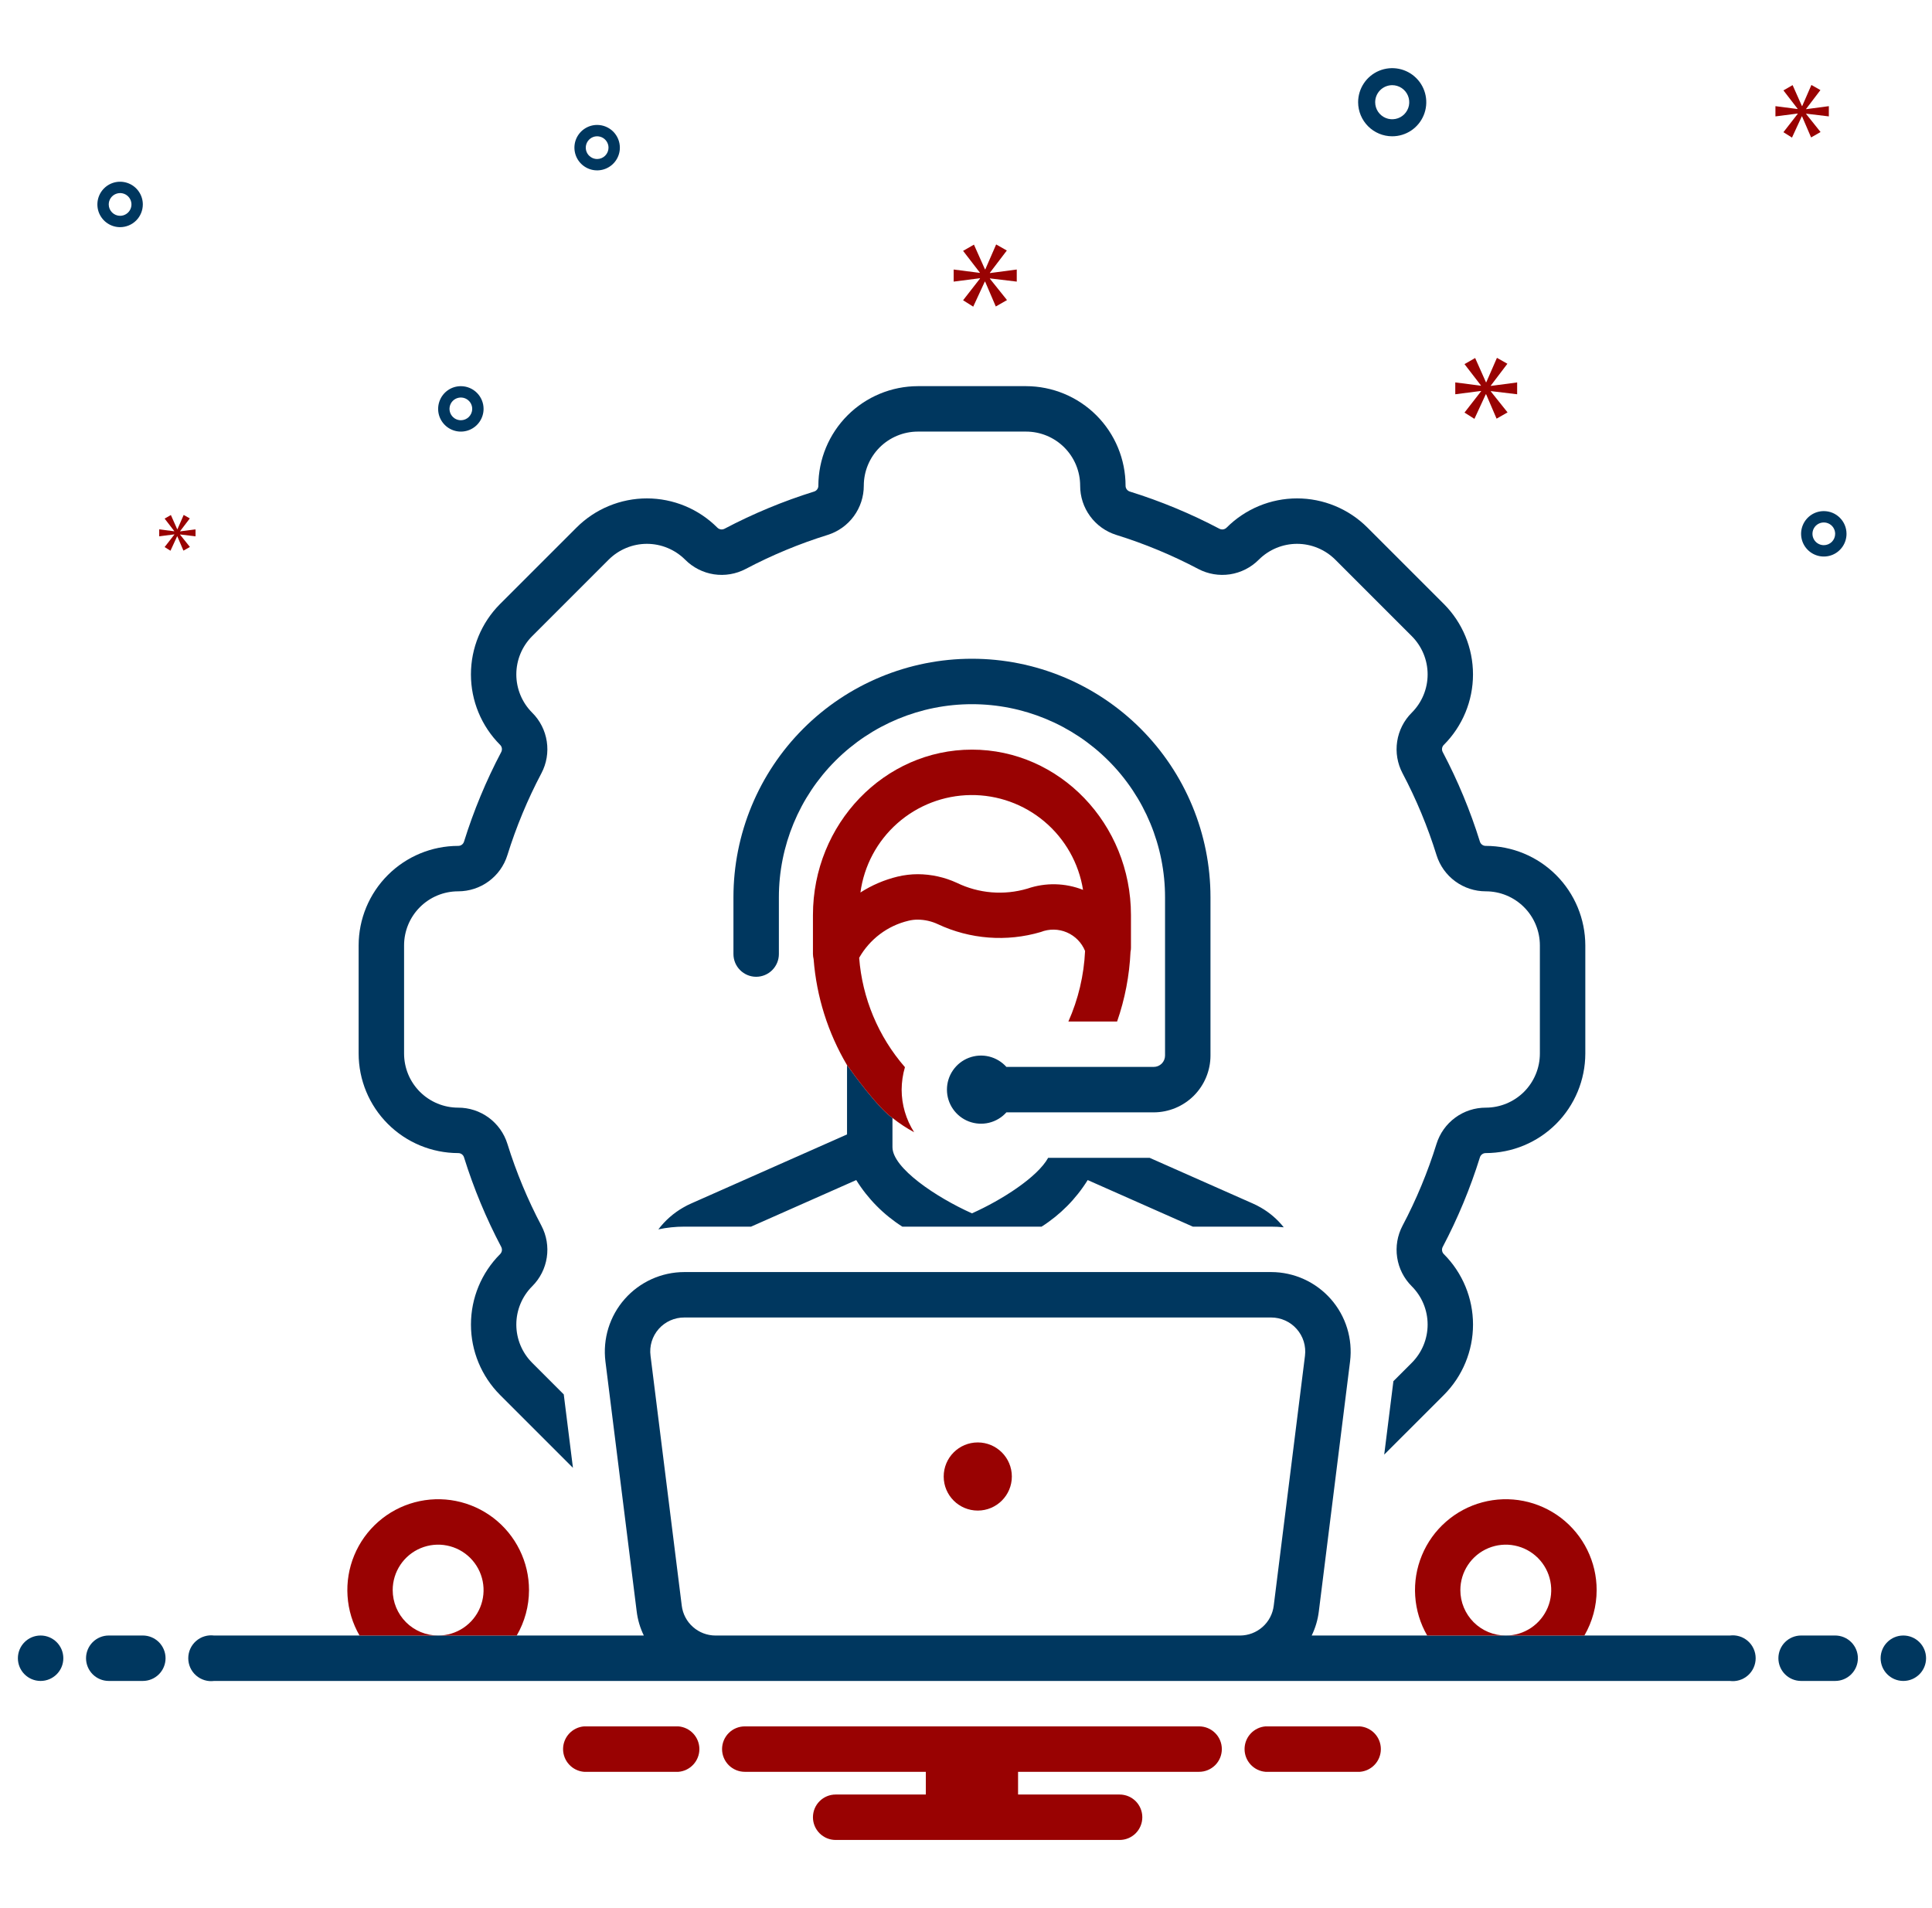 <svg width="81" height="80" viewBox="0 0 81 80" fill="none" xmlns="http://www.w3.org/2000/svg">
<g clip-path="url(#clip0_616_16892)">
<path d="M15.036 44.172C15.037 45.279 15.477 46.339 16.26 47.121C17.042 47.903 18.102 48.343 19.209 48.345C19.263 48.344 19.316 48.36 19.36 48.392C19.404 48.423 19.437 48.468 19.453 48.52C19.858 49.818 20.38 51.077 21.015 52.28C21.04 52.329 21.049 52.384 21.041 52.438C21.032 52.492 21.006 52.542 20.967 52.581C20.185 53.363 19.745 54.425 19.745 55.532C19.744 56.638 20.183 57.7 20.964 58.484L24.021 61.541L23.636 58.462L22.311 57.137C21.886 56.712 21.647 56.135 21.647 55.534C21.647 54.932 21.886 54.356 22.311 53.93L22.314 53.927C22.641 53.601 22.855 53.179 22.924 52.723C22.994 52.266 22.915 51.8 22.7 51.391C22.119 50.292 21.642 49.142 21.272 47.954C21.135 47.515 20.86 47.131 20.489 46.858C20.118 46.586 19.669 46.439 19.209 46.44C18.911 46.44 18.616 46.381 18.341 46.267C18.066 46.153 17.816 45.986 17.605 45.776C17.395 45.565 17.227 45.315 17.113 45.04C17 44.765 16.941 44.47 16.941 44.172V39.637C16.941 39.036 17.18 38.459 17.605 38.034C18.03 37.608 18.607 37.37 19.209 37.37C19.669 37.37 20.118 37.224 20.489 36.951C20.86 36.679 21.135 36.295 21.272 35.855C21.642 34.668 22.119 33.517 22.7 32.418C22.915 32.01 22.994 31.543 22.924 31.087C22.855 30.63 22.641 30.208 22.314 29.882L22.311 29.879C21.886 29.454 21.647 28.877 21.647 28.276C21.647 27.674 21.886 27.098 22.311 26.672L25.518 23.465C25.729 23.255 25.979 23.088 26.254 22.974C26.529 22.86 26.823 22.801 27.121 22.801C27.419 22.801 27.714 22.86 27.989 22.974C28.264 23.088 28.514 23.255 28.725 23.465L28.728 23.468C29.054 23.795 29.476 24.009 29.932 24.079C30.389 24.148 30.855 24.069 31.264 23.854C32.363 23.274 33.514 22.796 34.701 22.427C35.14 22.289 35.525 22.015 35.797 21.643C36.069 21.272 36.216 20.823 36.215 20.363C36.215 20.065 36.274 19.77 36.388 19.495C36.502 19.22 36.669 18.97 36.879 18.759C37.09 18.549 37.34 18.382 37.615 18.268C37.89 18.154 38.185 18.095 38.483 18.095H43.018C43.316 18.095 43.611 18.154 43.886 18.268C44.161 18.382 44.411 18.549 44.621 18.759C44.832 18.97 44.999 19.22 45.113 19.495C45.227 19.77 45.286 20.065 45.286 20.363C45.285 20.823 45.431 21.272 45.704 21.643C45.976 22.015 46.361 22.289 46.8 22.427C47.987 22.796 49.138 23.274 50.237 23.854C50.645 24.069 51.112 24.148 51.569 24.079C52.025 24.009 52.447 23.795 52.773 23.468L52.776 23.465C52.987 23.255 53.237 23.088 53.512 22.974C53.787 22.86 54.082 22.801 54.38 22.801C54.677 22.801 54.972 22.86 55.247 22.974C55.522 23.088 55.772 23.255 55.983 23.465L59.19 26.672C59.615 27.098 59.854 27.674 59.854 28.276C59.854 28.877 59.615 29.454 59.19 29.879L59.187 29.882C58.86 30.208 58.646 30.63 58.577 31.087C58.507 31.543 58.586 32.01 58.801 32.418C59.382 33.517 59.859 34.668 60.228 35.855C60.366 36.295 60.64 36.679 61.012 36.951C61.383 37.224 61.832 37.37 62.292 37.37C62.59 37.37 62.885 37.428 63.16 37.542C63.435 37.656 63.685 37.823 63.896 38.034C64.106 38.244 64.273 38.494 64.387 38.769C64.501 39.044 64.56 39.339 64.56 39.637V44.172C64.56 44.47 64.501 44.765 64.387 45.04C64.273 45.315 64.106 45.565 63.896 45.776C63.685 45.986 63.435 46.153 63.16 46.267C62.885 46.381 62.59 46.44 62.292 46.44C61.832 46.439 61.383 46.586 61.012 46.858C60.64 47.131 60.366 47.515 60.228 47.954C59.859 49.141 59.382 50.292 58.801 51.391C58.586 51.8 58.507 52.266 58.577 52.723C58.646 53.179 58.86 53.601 59.187 53.927L59.19 53.93C59.615 54.355 59.854 54.932 59.854 55.534C59.854 56.135 59.615 56.712 59.19 57.137L58.419 57.908L58.034 60.986L60.537 58.484C61.318 57.701 61.757 56.64 61.757 55.534C61.757 54.428 61.318 53.367 60.536 52.583C60.496 52.545 60.47 52.495 60.461 52.44C60.452 52.385 60.46 52.329 60.486 52.28C61.12 51.077 61.643 49.818 62.047 48.52C62.064 48.468 62.097 48.423 62.141 48.392C62.185 48.36 62.238 48.344 62.292 48.345C63.398 48.343 64.459 47.903 65.241 47.121C66.023 46.339 66.463 45.279 66.465 44.172V39.637C66.463 38.531 66.023 37.47 65.241 36.688C64.459 35.906 63.399 35.466 62.292 35.465C62.238 35.466 62.185 35.449 62.141 35.418C62.097 35.386 62.064 35.341 62.047 35.29C61.643 33.991 61.12 32.732 60.486 31.529C60.461 31.481 60.452 31.425 60.46 31.371C60.469 31.317 60.494 31.267 60.534 31.229C61.316 30.446 61.756 29.385 61.756 28.278C61.757 27.171 61.318 26.109 60.537 25.325L57.33 22.119C56.942 21.731 56.482 21.424 55.976 21.214C55.47 21.004 54.927 20.896 54.38 20.896C53.832 20.896 53.289 21.004 52.783 21.214C52.277 21.424 51.817 21.731 51.429 22.119C51.405 22.144 51.376 22.164 51.344 22.177C51.312 22.191 51.278 22.198 51.243 22.198C51.202 22.198 51.162 22.188 51.126 22.169C49.923 21.535 48.664 21.012 47.365 20.608C47.314 20.591 47.269 20.558 47.237 20.514C47.206 20.47 47.189 20.417 47.19 20.363C47.189 19.257 46.749 18.196 45.967 17.414C45.185 16.632 44.124 16.192 43.018 16.19H38.483C37.377 16.192 36.316 16.632 35.534 17.414C34.752 18.196 34.312 19.257 34.31 20.363C34.311 20.417 34.295 20.47 34.263 20.514C34.232 20.558 34.187 20.591 34.135 20.608C32.837 21.012 31.578 21.535 30.375 22.169C30.339 22.188 30.299 22.198 30.258 22.198C30.224 22.198 30.19 22.192 30.159 22.178C30.127 22.165 30.099 22.146 30.075 22.122C29.687 21.733 29.227 21.425 28.721 21.215C28.215 21.005 27.672 20.897 27.123 20.896C26.575 20.896 26.032 21.004 25.526 21.214C25.019 21.423 24.559 21.731 24.171 22.119L20.964 25.325C20.183 26.108 19.744 27.169 19.744 28.276C19.744 29.382 20.183 30.443 20.964 31.226C21.004 31.264 21.031 31.314 21.04 31.369C21.049 31.424 21.04 31.48 21.015 31.529C20.38 32.732 19.858 33.991 19.453 35.29C19.437 35.341 19.404 35.386 19.36 35.418C19.316 35.449 19.263 35.466 19.209 35.465C18.102 35.466 17.042 35.906 16.26 36.688C15.477 37.47 15.037 38.531 15.036 39.637V44.172Z" fill="#00375F"/>
<path d="M40.993 63.333C41.782 63.333 42.422 62.694 42.422 61.905C42.422 61.116 41.782 60.476 40.993 60.476C40.204 60.476 39.565 61.116 39.565 61.905C39.565 62.694 40.204 63.333 40.993 63.333Z" fill="#990202"/>
<path d="M48.369 44.732H42.194C42.001 44.517 41.747 44.365 41.466 44.296C41.185 44.228 40.89 44.247 40.619 44.35C40.349 44.453 40.117 44.636 39.953 44.874C39.788 45.113 39.701 45.395 39.701 45.685C39.701 45.974 39.788 46.256 39.953 46.495C40.117 46.733 40.349 46.916 40.619 47.019C40.89 47.122 41.185 47.141 41.466 47.073C41.747 47.005 42.001 46.853 42.194 46.637H48.369C49 46.636 49.605 46.385 50.052 45.939C50.498 45.492 50.749 44.887 50.75 44.256V37.619C50.75 34.967 49.696 32.423 47.821 30.548C45.946 28.673 43.402 27.619 40.75 27.619C38.098 27.619 35.554 28.673 33.679 30.548C31.804 32.423 30.75 34.967 30.75 37.619V40C30.75 40.253 30.85 40.495 31.029 40.673C31.208 40.852 31.45 40.953 31.702 40.953C31.955 40.953 32.197 40.852 32.376 40.673C32.554 40.495 32.655 40.253 32.655 40V37.619C32.655 35.472 33.508 33.413 35.026 31.895C36.544 30.377 38.603 29.524 40.75 29.524C42.897 29.524 44.956 30.377 46.474 31.895C47.992 33.413 48.845 35.472 48.845 37.619V44.256C48.845 44.382 48.795 44.503 48.706 44.593C48.616 44.682 48.495 44.732 48.369 44.732Z" fill="#00375F"/>
<path d="M52.86 50.629C52.747 50.563 52.631 50.505 52.512 50.453L48.198 48.543H43.945C43.498 49.352 42.007 50.31 40.75 50.871C39.25 50.2 37.417 48.971 37.417 48.095V46.871C36.817 46.462 35.741 44.976 35.545 44.7L35.512 44.657V47.562L28.988 50.453C28.869 50.505 28.753 50.563 28.641 50.629C28.237 50.861 27.884 51.172 27.602 51.543C27.959 51.467 28.323 51.428 28.688 51.429H31.488L35.898 49.476C36.388 50.264 37.049 50.931 37.831 51.429H43.669C44.452 50.931 45.112 50.264 45.602 49.476L50.012 51.429H53.298C53.473 51.428 53.648 51.438 53.822 51.457C53.557 51.122 53.23 50.841 52.86 50.629Z" fill="#00375F"/>
<path d="M58.369 5.714C58.651 5.714 58.928 5.631 59.163 5.474C59.398 5.317 59.581 5.093 59.689 4.832C59.797 4.571 59.825 4.284 59.77 4.007C59.715 3.73 59.579 3.475 59.379 3.276C59.179 3.076 58.925 2.94 58.648 2.885C58.371 2.83 58.083 2.858 57.822 2.966C57.561 3.074 57.338 3.257 57.181 3.492C57.024 3.727 56.94 4.003 56.94 4.286C56.941 4.665 57.092 5.028 57.359 5.295C57.627 5.563 57.99 5.714 58.369 5.714ZM58.369 3.571C58.51 3.571 58.648 3.613 58.766 3.692C58.883 3.77 58.975 3.882 59.029 4.012C59.083 4.143 59.097 4.287 59.07 4.425C59.042 4.564 58.974 4.691 58.874 4.791C58.774 4.891 58.647 4.959 58.508 4.986C58.37 5.014 58.226 5 58.096 4.946C57.965 4.892 57.854 4.8 57.775 4.683C57.697 4.565 57.655 4.427 57.655 4.286C57.655 4.096 57.73 3.915 57.864 3.781C57.998 3.647 58.18 3.572 58.369 3.571Z" fill="#00375F"/>
<path d="M19.322 16.191C19.133 16.191 18.949 16.246 18.792 16.351C18.636 16.456 18.514 16.604 18.442 16.779C18.37 16.953 18.351 17.144 18.387 17.329C18.424 17.514 18.515 17.683 18.648 17.816C18.781 17.95 18.951 18.04 19.136 18.077C19.32 18.114 19.512 18.095 19.686 18.023C19.86 17.951 20.009 17.829 20.113 17.672C20.218 17.515 20.274 17.331 20.274 17.143C20.274 16.89 20.173 16.648 19.995 16.47C19.816 16.291 19.574 16.191 19.322 16.191ZM19.322 17.619C19.227 17.619 19.135 17.591 19.057 17.539C18.979 17.486 18.918 17.412 18.882 17.325C18.846 17.238 18.836 17.142 18.855 17.05C18.873 16.958 18.918 16.873 18.985 16.806C19.051 16.74 19.136 16.694 19.229 16.676C19.321 16.657 19.417 16.667 19.504 16.703C19.591 16.739 19.665 16.8 19.718 16.878C19.77 16.957 19.798 17.049 19.798 17.143C19.798 17.269 19.747 17.39 19.658 17.48C19.569 17.569 19.448 17.619 19.322 17.619Z" fill="#00375F"/>
<path d="M25.035 5.238C24.847 5.238 24.663 5.294 24.506 5.399C24.35 5.503 24.228 5.652 24.155 5.826C24.083 6 24.065 6.192 24.101 6.376C24.138 6.561 24.229 6.731 24.362 6.864C24.495 6.997 24.665 7.088 24.85 7.125C25.034 7.161 25.226 7.143 25.4 7.07C25.574 6.998 25.723 6.876 25.827 6.72C25.932 6.563 25.988 6.379 25.988 6.191C25.988 5.938 25.887 5.696 25.709 5.517C25.53 5.339 25.288 5.238 25.035 5.238ZM25.035 6.667C24.941 6.667 24.849 6.639 24.771 6.586C24.692 6.534 24.631 6.46 24.595 6.373C24.559 6.286 24.55 6.19 24.568 6.098C24.587 6.005 24.632 5.92 24.699 5.854C24.765 5.787 24.85 5.742 24.942 5.723C25.035 5.705 25.131 5.715 25.218 5.751C25.305 5.787 25.379 5.848 25.431 5.926C25.484 6.004 25.512 6.096 25.512 6.191C25.512 6.317 25.461 6.438 25.372 6.527C25.283 6.616 25.162 6.667 25.035 6.667Z" fill="#00375F"/>
<path d="M76.464 21.429C76.276 21.429 76.092 21.484 75.935 21.589C75.778 21.694 75.656 21.843 75.584 22.017C75.512 22.191 75.493 22.382 75.53 22.567C75.567 22.752 75.657 22.921 75.791 23.054C75.924 23.188 76.094 23.278 76.278 23.315C76.463 23.352 76.654 23.333 76.829 23.261C77.003 23.189 77.151 23.067 77.256 22.91C77.361 22.753 77.416 22.569 77.416 22.381C77.416 22.128 77.316 21.886 77.137 21.708C76.959 21.529 76.717 21.429 76.464 21.429ZM76.464 22.857C76.37 22.857 76.278 22.829 76.2 22.777C76.121 22.725 76.06 22.65 76.024 22.563C75.988 22.476 75.979 22.38 75.997 22.288C76.015 22.196 76.061 22.111 76.127 22.044C76.194 21.978 76.279 21.932 76.371 21.914C76.464 21.896 76.559 21.905 76.646 21.941C76.733 21.977 76.808 22.038 76.86 22.116C76.912 22.195 76.94 22.287 76.94 22.381C76.94 22.507 76.89 22.628 76.801 22.718C76.711 22.807 76.59 22.857 76.464 22.857Z" fill="#00375F"/>
<path d="M5.988 8.572C5.988 8.383 5.932 8.199 5.827 8.042C5.723 7.886 5.574 7.764 5.4 7.692C5.226 7.62 5.034 7.601 4.85 7.637C4.665 7.674 4.495 7.765 4.362 7.898C4.229 8.031 4.138 8.201 4.101 8.386C4.065 8.57 4.083 8.762 4.155 8.936C4.228 9.11 4.35 9.259 4.506 9.363C4.663 9.468 4.847 9.524 5.035 9.524C5.288 9.524 5.53 9.423 5.709 9.245C5.887 9.066 5.987 8.824 5.988 8.572ZM4.559 8.572C4.559 8.477 4.587 8.385 4.639 8.307C4.692 8.229 4.766 8.168 4.853 8.132C4.94 8.096 5.036 8.086 5.128 8.104C5.221 8.123 5.306 8.168 5.372 8.235C5.439 8.301 5.484 8.386 5.502 8.479C5.521 8.571 5.511 8.667 5.475 8.754C5.439 8.841 5.378 8.915 5.3 8.967C5.222 9.02 5.13 9.048 5.035 9.048C4.909 9.048 4.788 8.997 4.699 8.908C4.61 8.819 4.559 8.698 4.559 8.572Z" fill="#00375F"/>
<path d="M41.503 11.434L42.212 10.503L41.764 10.249L41.31 11.292H41.295L40.833 10.257L40.378 10.518L41.079 11.427V11.441L39.983 11.3V11.807L41.086 11.665V11.68L40.378 12.589L40.803 12.857L41.288 11.807H41.302L41.749 12.85L42.219 12.581L41.503 11.687V11.672L42.628 11.807V11.3L41.503 11.449V11.434Z" fill="#990202"/>
<path d="M7.31 22.413L6.902 22.936L7.147 23.09L7.426 22.486H7.434L7.691 23.086L7.962 22.932L7.55 22.417V22.408L8.198 22.486V22.194L7.55 22.279V22.271L7.958 21.735L7.701 21.589L7.439 22.189H7.43L7.164 21.593L6.902 21.743L7.306 22.267V22.275L6.675 22.194V22.486L7.31 22.404V22.413Z" fill="#990202"/>
<path d="M63.607 16.53V16.033L62.504 16.18V16.165L63.198 15.251L62.76 15.003L62.314 16.026H62.299L61.846 15.01L61.4 15.266L62.087 16.158V16.172L61.013 16.033V16.53L62.094 16.391V16.406L61.4 17.298L61.816 17.561L62.292 16.53H62.306L62.745 17.553L63.205 17.29L62.504 16.413V16.398L63.607 16.53Z" fill="#990202"/>
<path d="M75.723 4.565L76.322 3.777L75.944 3.562L75.559 4.445H75.546L75.156 3.569L74.771 3.79L75.364 4.559V4.571L74.436 4.451V4.88L75.37 4.76V4.773L74.771 5.542L75.13 5.769L75.54 4.88H75.552L75.931 5.762L76.328 5.536L75.723 4.779V4.766L76.675 4.88V4.451L75.723 4.577V4.565Z" fill="#990202"/>
<path d="M1.702 70.476C2.228 70.476 2.655 70.05 2.655 69.524C2.655 68.998 2.228 68.571 1.702 68.571C1.176 68.571 0.75 68.998 0.75 69.524C0.75 70.05 1.176 70.476 1.702 70.476Z" fill="#00375F"/>
<path d="M5.988 68.571H4.56C4.307 68.571 4.065 68.672 3.886 68.85C3.708 69.029 3.607 69.271 3.607 69.524C3.607 69.776 3.708 70.019 3.886 70.197C4.065 70.376 4.307 70.476 4.56 70.476H5.988C6.241 70.476 6.483 70.376 6.662 70.197C6.84 70.019 6.941 69.776 6.941 69.524C6.941 69.271 6.84 69.029 6.662 68.85C6.483 68.672 6.241 68.571 5.988 68.571Z" fill="#00375F"/>
<path d="M76.941 68.571H75.512C75.259 68.571 75.017 68.672 74.838 68.85C74.66 69.029 74.56 69.271 74.56 69.524C74.56 69.776 74.66 70.019 74.838 70.197C75.017 70.376 75.259 70.476 75.512 70.476H76.941C77.193 70.476 77.435 70.376 77.614 70.197C77.793 70.019 77.893 69.776 77.893 69.524C77.893 69.271 77.793 69.029 77.614 68.85C77.435 68.672 77.193 68.571 76.941 68.571Z" fill="#00375F"/>
<path d="M79.798 70.476C80.324 70.476 80.751 70.05 80.751 69.524C80.751 68.998 80.324 68.571 79.798 68.571C79.272 68.571 78.846 68.998 78.846 69.524C78.846 70.05 79.272 70.476 79.798 70.476Z" fill="#00375F"/>
<path d="M57.014 72.381H53.058C52.818 72.4 52.595 72.509 52.432 72.685C52.269 72.862 52.179 73.093 52.179 73.333C52.179 73.573 52.269 73.805 52.432 73.981C52.595 74.158 52.818 74.267 53.058 74.286H57.014C57.253 74.267 57.477 74.158 57.64 73.981C57.803 73.805 57.893 73.573 57.893 73.333C57.893 73.093 57.803 72.862 57.64 72.685C57.477 72.509 57.253 72.4 57.014 72.381Z" fill="#990202"/>
<path d="M28.443 72.381H24.486C24.247 72.4 24.024 72.509 23.861 72.685C23.698 72.862 23.607 73.093 23.607 73.333C23.607 73.573 23.698 73.805 23.861 73.981C24.024 74.158 24.247 74.267 24.486 74.286H28.443C28.682 74.267 28.905 74.158 29.068 73.981C29.231 73.805 29.322 73.573 29.322 73.333C29.322 73.093 29.231 72.862 29.068 72.685C28.905 72.509 28.682 72.4 28.443 72.381Z" fill="#990202"/>
<path d="M50.273 72.381H31.226C30.973 72.381 30.731 72.481 30.552 72.66C30.374 72.838 30.273 73.081 30.273 73.333C30.273 73.586 30.374 73.828 30.552 74.007C30.731 74.185 30.973 74.286 31.226 74.286H38.816V75.238H35.035C34.783 75.238 34.541 75.338 34.362 75.517C34.183 75.696 34.083 75.938 34.083 76.191C34.083 76.443 34.183 76.685 34.362 76.864C34.541 77.043 34.783 77.143 35.035 77.143H46.94C47.193 77.143 47.435 77.043 47.614 76.864C47.792 76.685 47.892 76.443 47.892 76.191C47.892 75.938 47.792 75.696 47.614 75.517C47.435 75.338 47.193 75.238 46.94 75.238H42.683V74.286H50.273C50.526 74.286 50.768 74.185 50.947 74.007C51.126 73.828 51.226 73.586 51.226 73.333C51.226 73.081 51.126 72.838 50.947 72.66C50.768 72.481 50.526 72.381 50.273 72.381Z" fill="#990202"/>
<path d="M72.521 68.572H54.993C55.149 68.253 55.25 67.91 55.293 67.557L56.602 57.081C56.66 56.612 56.618 56.136 56.479 55.685C56.34 55.234 56.106 54.817 55.794 54.463C55.481 54.109 55.097 53.825 54.667 53.63C54.236 53.435 53.77 53.334 53.297 53.333H28.688C28.215 53.334 27.749 53.435 27.318 53.63C26.888 53.825 26.504 54.109 26.192 54.463C25.879 54.817 25.646 55.234 25.506 55.685C25.367 56.136 25.325 56.612 25.383 57.081L26.693 67.557C26.735 67.91 26.837 68.253 26.993 68.572H8.978C8.843 68.554 8.705 68.565 8.574 68.605C8.443 68.644 8.322 68.712 8.22 68.802C8.117 68.892 8.035 69.003 7.978 69.127C7.922 69.252 7.893 69.387 7.893 69.524C7.893 69.661 7.922 69.796 7.978 69.92C8.035 70.045 8.117 70.156 8.22 70.246C8.322 70.336 8.443 70.403 8.574 70.443C8.705 70.483 8.843 70.494 8.978 70.476H72.521C72.657 70.494 72.794 70.483 72.925 70.443C73.056 70.403 73.177 70.336 73.28 70.246C73.383 70.156 73.465 70.045 73.521 69.92C73.578 69.796 73.607 69.661 73.607 69.524C73.607 69.387 73.578 69.252 73.521 69.127C73.465 69.003 73.383 68.892 73.28 68.802C73.177 68.712 73.056 68.644 72.925 68.605C72.794 68.565 72.657 68.554 72.521 68.572ZM29.997 68.572C29.649 68.571 29.313 68.444 29.053 68.213C28.792 67.983 28.625 67.665 28.583 67.319L27.274 56.843C27.247 56.642 27.264 56.438 27.323 56.244C27.382 56.05 27.482 55.871 27.616 55.719C27.75 55.567 27.915 55.446 28.1 55.363C28.285 55.28 28.485 55.237 28.688 55.238H53.297C53.5 55.238 53.7 55.282 53.884 55.365C54.068 55.448 54.233 55.57 54.366 55.722C54.5 55.873 54.6 56.052 54.66 56.245C54.719 56.438 54.737 56.642 54.712 56.843L53.402 67.319C53.36 67.665 53.193 67.983 52.932 68.213C52.672 68.444 52.336 68.571 51.988 68.572H29.997Z" fill="#00375F"/>
<path d="M66.94 66.667C66.94 67.336 66.762 67.993 66.426 68.572H63.131C63.508 68.572 63.876 68.46 64.189 68.251C64.502 68.041 64.746 67.744 64.891 67.396C65.035 67.048 65.073 66.665 64.999 66.295C64.926 65.926 64.744 65.586 64.478 65.32C64.211 65.053 63.872 64.872 63.502 64.799C63.133 64.725 62.75 64.763 62.402 64.907C62.054 65.051 61.756 65.295 61.547 65.609C61.338 65.922 61.226 66.29 61.226 66.667C61.226 66.917 61.275 67.165 61.371 67.396C61.467 67.627 61.607 67.837 61.784 68.014C61.961 68.191 62.171 68.331 62.402 68.427C62.633 68.522 62.881 68.572 63.131 68.572H59.836C59.543 68.066 59.371 67.499 59.333 66.916C59.294 66.333 59.39 65.749 59.614 65.209C59.837 64.669 60.181 64.188 60.621 63.803C61.06 63.417 61.582 63.138 62.146 62.987C62.711 62.836 63.302 62.816 63.875 62.93C64.448 63.044 64.987 63.289 65.451 63.644C65.914 64 66.29 64.458 66.548 64.982C66.806 65.506 66.941 66.082 66.94 66.667Z" fill="#990202"/>
<path d="M22.179 66.667C22.178 67.336 22.001 67.993 21.664 68.572H18.369C18.746 68.572 19.114 68.46 19.427 68.251C19.741 68.041 19.985 67.744 20.129 67.396C20.273 67.048 20.311 66.665 20.237 66.295C20.164 65.926 19.982 65.586 19.716 65.32C19.45 65.053 19.11 64.872 18.741 64.799C18.371 64.725 17.988 64.763 17.64 64.907C17.292 65.051 16.995 65.295 16.785 65.609C16.576 65.922 16.464 66.29 16.464 66.667C16.464 66.917 16.514 67.165 16.609 67.396C16.705 67.627 16.845 67.837 17.022 68.014C17.199 68.191 17.409 68.331 17.64 68.427C17.871 68.522 18.119 68.572 18.369 68.572H15.074C14.781 68.066 14.609 67.499 14.571 66.916C14.532 66.333 14.628 65.749 14.852 65.209C15.075 64.669 15.42 64.188 15.859 63.803C16.298 63.417 16.82 63.138 17.384 62.987C17.949 62.836 18.54 62.816 19.113 62.93C19.686 63.044 20.226 63.289 20.689 63.644C21.153 64 21.528 64.458 21.786 64.982C22.045 65.506 22.179 66.082 22.179 66.667Z" fill="#990202"/>
<path d="M40.75 31.429C37.074 31.429 34.083 34.543 34.083 38.367V40C34.085 40.074 34.095 40.147 34.112 40.219C34.233 41.786 34.712 43.304 35.512 44.657L35.545 44.7C35.74 44.976 36.816 46.462 37.416 46.871C37.702 47.097 38.006 47.298 38.326 47.471C37.985 46.938 37.803 46.319 37.802 45.686C37.804 45.367 37.85 45.049 37.94 44.743C36.824 43.46 36.151 41.852 36.021 40.157C36.24 39.771 36.536 39.434 36.891 39.166C37.245 38.899 37.651 38.708 38.083 38.605C38.214 38.572 38.348 38.556 38.483 38.557C38.773 38.56 39.059 38.625 39.321 38.748C40.67 39.381 42.206 39.498 43.635 39.076C43.987 38.937 44.38 38.943 44.728 39.092C45.075 39.241 45.35 39.521 45.492 39.871C45.445 40.892 45.208 41.895 44.792 42.829H46.835C47.163 41.886 47.352 40.901 47.397 39.905C47.411 39.847 47.417 39.788 47.416 39.729V38.367C47.416 34.543 44.426 31.429 40.75 31.429ZM43.074 37.257C42.092 37.547 41.037 37.461 40.116 37.014C39.604 36.778 39.047 36.655 38.483 36.652C38.197 36.652 37.913 36.686 37.635 36.752C37.081 36.886 36.553 37.111 36.074 37.419C36.225 36.297 36.775 35.267 37.623 34.517C38.471 33.767 39.561 33.347 40.693 33.334C41.825 33.321 42.924 33.715 43.789 34.445C44.655 35.175 45.229 36.191 45.407 37.309C44.66 37.014 43.833 36.996 43.074 37.257Z" fill="#990202"/>
</g>
<defs>
<clipPath id="clip0_616_16892">
<rect width="80" height="80" fill="white" transform="translate(0.75)"/>
</clipPath>
</defs>
</svg>
